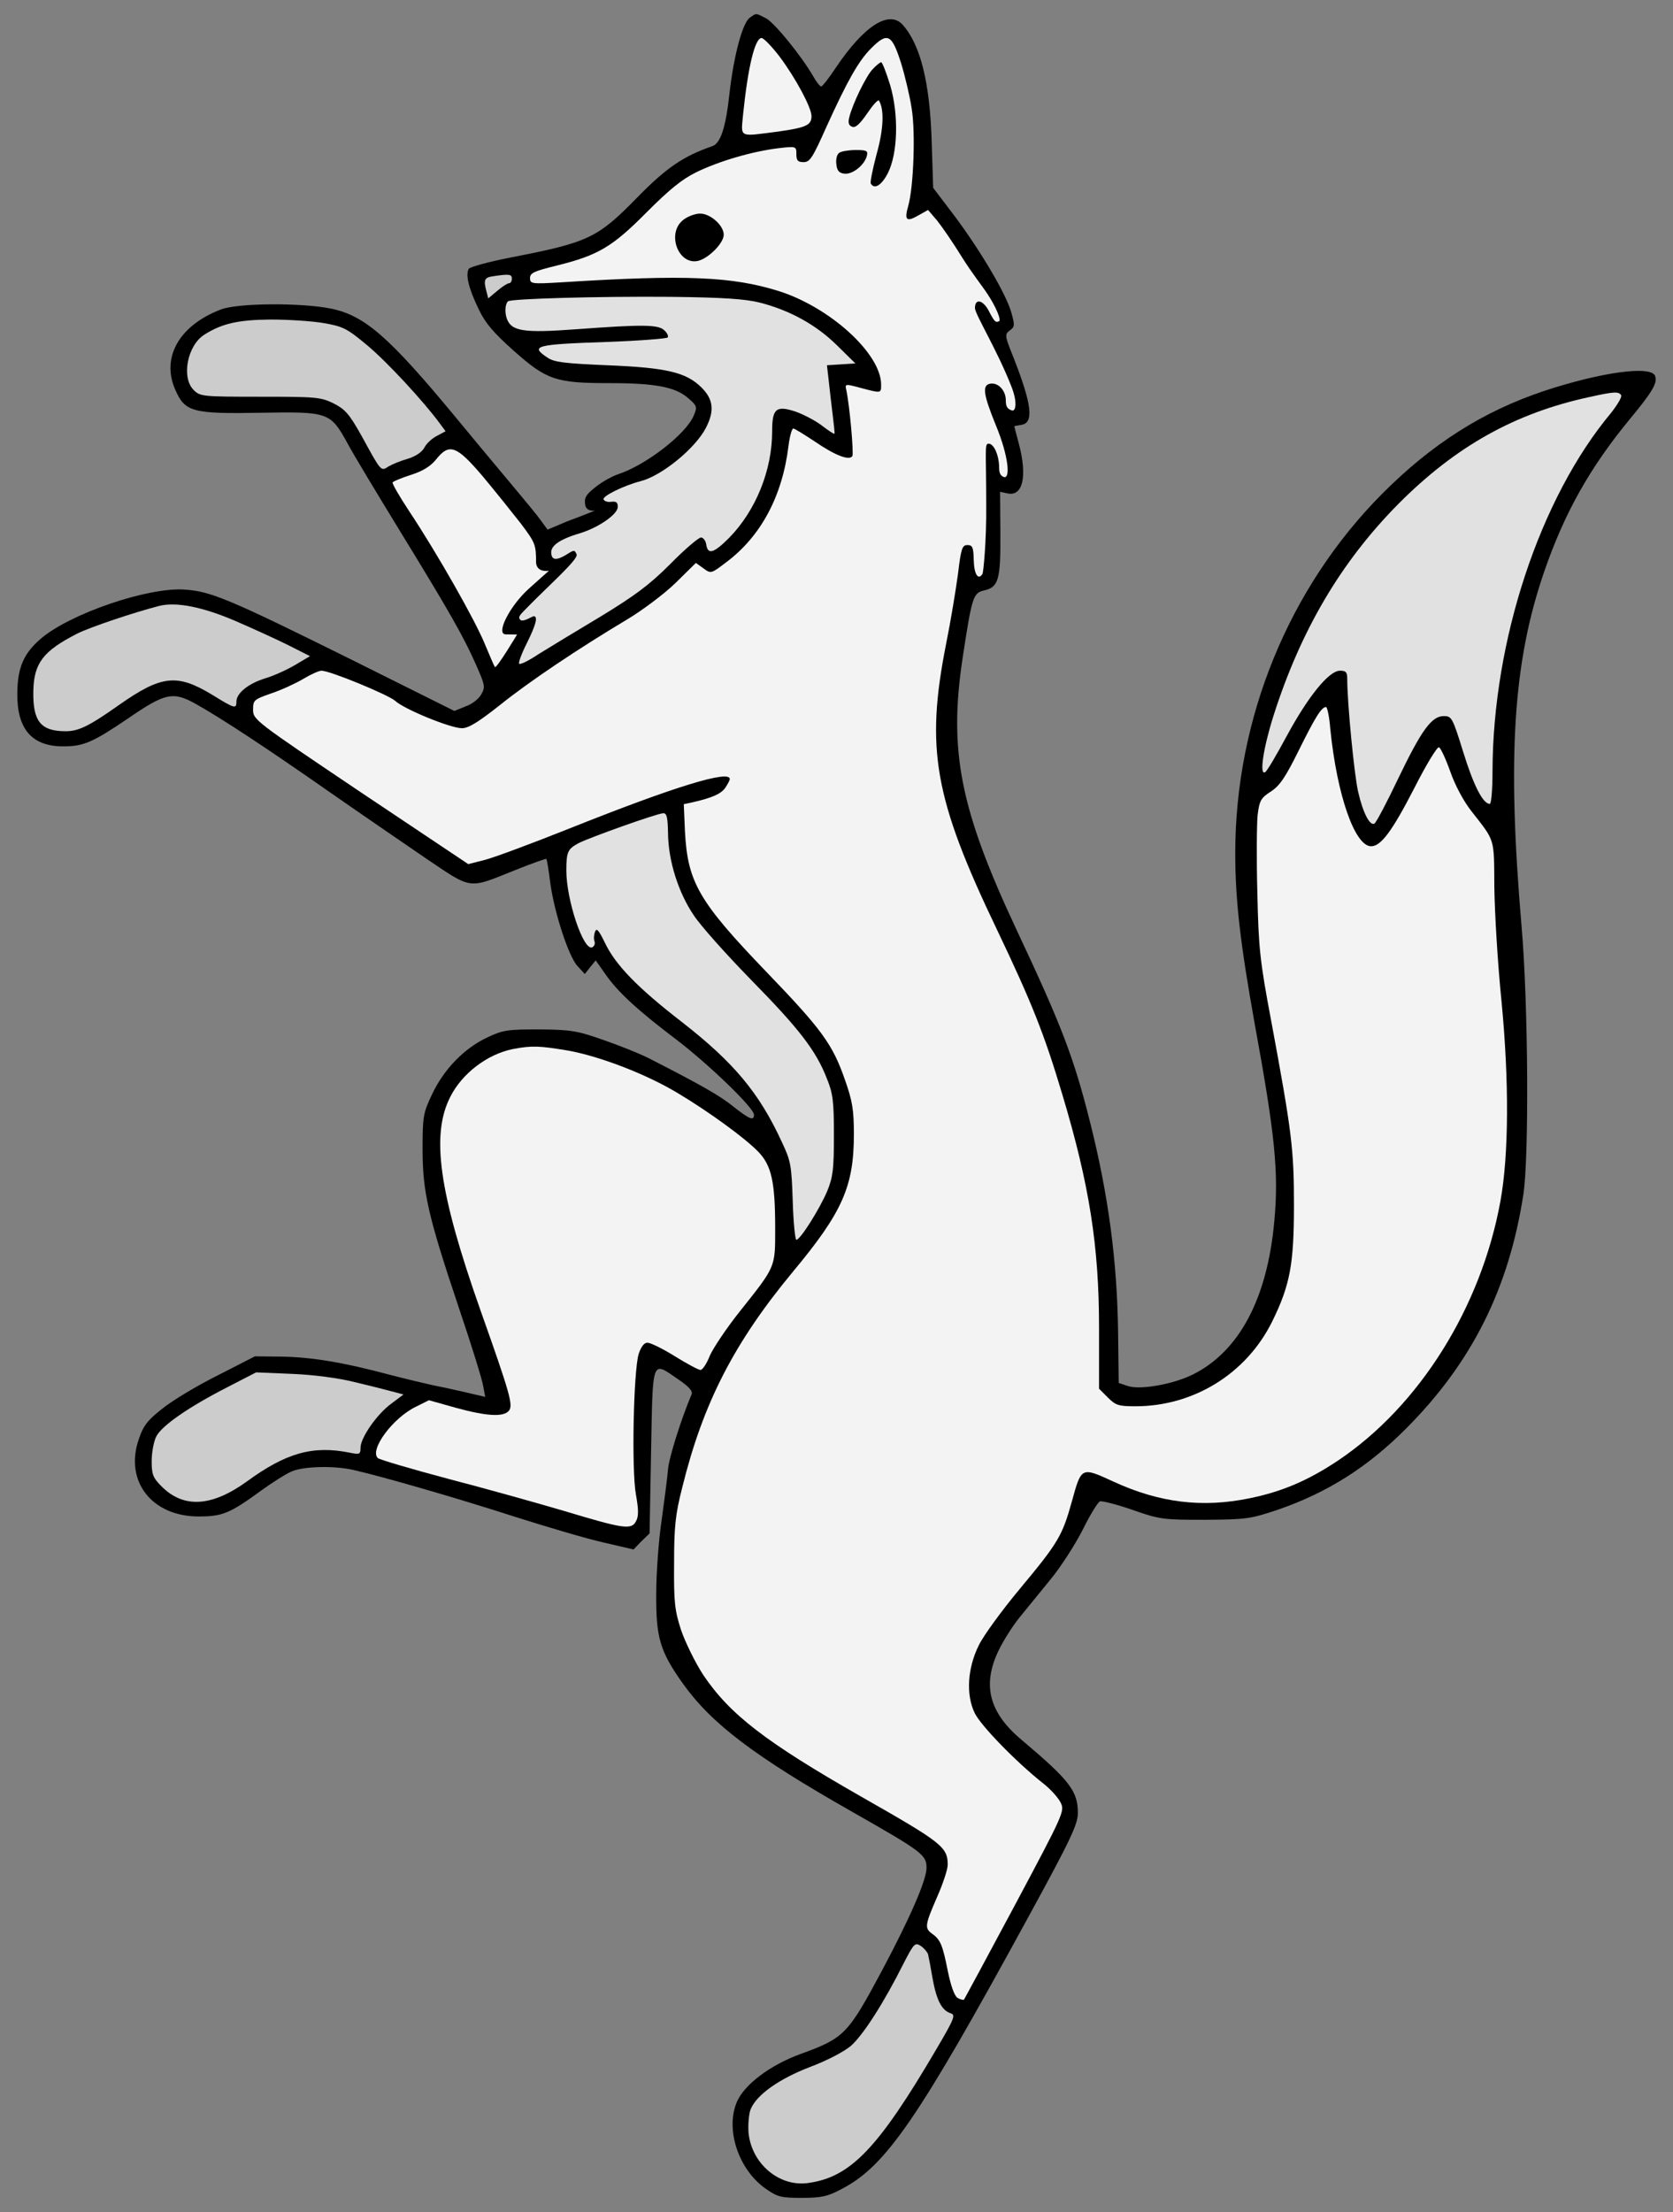 <?xml version="1.0" encoding="UTF-8" standalone="no"?>
<!DOCTYPE svg PUBLIC "-//W3C//DTD SVG 1.1//EN" "http://www.w3.org/Graphics/SVG/1.1/DTD/svg11.dtd">
<svg xmlns="http://www.w3.org/2000/svg" xmlns:xl="http://www.w3.org/1999/xlink" version="1.1" xmlns:dc="http://purl.org/dc/elements/1.1/" viewBox="49.5 63 265.5 351" width="265.5" height="351">
  <rect x="49.5" y="63" width="265.5" height="351" fill="#808080" stroke="none"/>
  <defs>
    <clipPath id="artboard_clip_path">
      <path d="M 49.5 63 L 315 63 L 315 360 L 278.238 414 L 49.5 414 Z"/>
    </clipPath>
  </defs>
  <g id="Fox_Rampant_(5)" stroke-opacity="1" fill="none" fill-opacity="1" stroke-dasharray="none" stroke="none">
    <title>Fox Rampant (5)</title>
    <g id="Fox_Rampant_(5)_Art" clip-path="url(#artboard_clip_path)">
      <title>Art</title>
      <g id="Group_53">
        <g id="Graphic_72">
          <path d="M 168.484 65.815 C 167.332 66.631 165.939 71.867 165.266 77.823 C 164.69 83.155 163.873 85.701 162.576 86.181 C 157.965 87.766 155.275 89.591 150.664 94.299 C 144.324 100.783 142.931 101.456 130.538 103.857 C 127.08 104.53 124.15 105.346 123.91 105.634 C 123.333 106.547 123.862 108.757 125.447 112.023 C 126.503 114.28 127.8 115.769 131.019 118.651 C 136.254 123.311 137.743 123.791 146.149 123.791 C 153.546 123.791 156.716 124.415 158.734 126.193 C 160.127 127.393 160.175 127.586 159.598 128.931 C 158.397 131.861 152.009 136.808 147.59 138.249 C 146.629 138.585 145.044 139.45 144.036 140.266 C 142.498 141.467 142.21 141.948 142.354 143.052 C 142.546 144.301 143.931 144 143.931 144 C 143.931 144 142.489 144.623 139.472 145.742 L 136.398 147.039 L 135.341 145.598 C 134.813 144.83 133.132 142.812 131.691 141.083 C 130.25 139.354 125.735 133.974 121.7 129.075 C 111.229 116.442 107.386 113.08 102.055 111.975 C 97.395 111.014 87.164 111.062 84.522 112.119 C 77.894 114.665 75.06 119.756 77.317 124.848 C 78.854 128.354 80.007 128.69 90.767 128.498 C 101.622 128.306 101.91 128.402 104.6 133.254 C 105.561 135.079 109.259 141.179 112.718 146.847 C 120.643 159.768 123.045 163.947 125.014 168.414 C 126.455 171.68 126.551 172.016 125.879 173.169 C 125.495 173.89 124.39 174.754 123.381 175.09 L 121.604 175.811 L 105.417 167.741 C 85.579 157.895 82.937 156.838 78.758 156.55 C 72.898 156.165 60.602 160.392 55.991 164.331 C 53.253 166.685 52.292 168.894 52.244 173.025 C 52.196 178.693 54.55 181.431 59.545 181.431 C 62.763 181.431 64.204 180.806 69.872 176.964 C 75.732 172.929 76.981 172.689 80.584 174.706 C 84.618 176.964 91.919 181.767 101.67 188.588 C 106.426 191.902 113.294 196.609 116.945 199.107 C 124.582 204.247 123.669 204.102 131.355 201.028 C 133.997 199.972 136.158 199.203 136.206 199.299 C 136.302 199.395 136.59 201.124 136.831 203.142 C 137.503 207.945 139.761 214.814 141.154 216.303 L 142.306 217.552 L 143.171 216.447 L 144.036 215.39 L 145.525 217.504 C 147.494 220.386 150.712 223.316 156.668 227.831 C 161.808 231.722 169.157 238.782 169.157 239.887 C 169.157 240.896 168.436 240.608 165.891 238.59 C 163.729 236.861 161.087 235.324 152.345 230.857 C 150.904 230.136 147.638 228.84 145.14 227.975 C 141.057 226.534 140.001 226.39 135.053 226.342 C 130.058 226.342 129.289 226.438 126.792 227.639 C 123.189 229.32 119.971 232.634 118.098 236.573 C 116.657 239.599 116.561 240.127 116.561 245.315 C 116.561 252.136 117.425 255.93 122.325 270.532 C 124.294 276.344 126.023 281.916 126.167 282.877 L 126.503 284.654 L 123.429 283.934 C 121.796 283.549 119.346 283.021 118.098 282.781 C 116.801 282.493 113.775 281.772 111.373 281.148 C 104.024 279.178 99.028 278.362 94.369 278.266 L 89.95 278.218 L 84.042 281.244 C 80.776 282.877 76.837 285.231 75.252 286.527 C 72.85 288.401 72.226 289.265 71.505 291.427 C 69.248 298.055 73.619 303.627 81.016 303.627 C 84.811 303.627 85.963 303.147 90.911 299.544 C 92.688 298.248 94.898 296.855 95.81 296.47 C 97.732 295.654 102.535 295.558 105.513 296.23 C 110.22 297.287 122.613 300.889 131.211 303.675 C 136.35 305.308 142.691 307.182 145.284 307.758 L 150.04 308.863 L 151.289 307.566 L 152.585 306.317 L 152.826 293.204 C 153.114 278.314 152.874 278.938 157.197 281.916 C 158.83 283.021 159.454 283.742 159.262 284.222 C 157.581 288.209 155.66 294.309 155.515 296.134 C 155.419 297.383 154.939 300.985 154.507 304.156 C 154.026 307.326 153.642 312.61 153.642 315.924 C 153.594 322.841 154.219 325.002 157.869 330.142 C 162.432 336.53 169.205 341.67 184.768 350.508 C 195.911 356.848 196.536 357.328 196.536 359.394 C 196.536 361.315 193.942 367.271 189.523 375.581 C 184.047 385.812 183.519 386.388 176.506 388.934 C 171.751 390.663 167.572 393.786 166.419 396.572 C 164.594 400.943 166.707 407.283 171.03 410.309 C 172.903 411.606 173.432 411.75 176.746 411.75 C 179.868 411.75 180.877 411.51 183.038 410.357 C 190.099 406.707 195.191 399.261 212.675 367.223 C 219.496 354.735 220.552 352.477 220.552 350.652 C 220.552 347.193 219.256 345.512 211.57 339.028 C 206.431 334.705 205.326 330.334 208.016 324.81 C 208.784 323.225 210.273 320.919 211.282 319.67 C 212.291 318.421 214.452 315.78 216.133 313.714 C 217.815 311.697 220.12 308.094 221.321 305.741 C 222.474 303.387 223.723 301.37 224.059 301.226 C 224.395 301.13 226.701 301.706 229.198 302.571 C 233.569 304.108 234.098 304.156 240.726 304.156 C 247.307 304.108 247.931 304.012 252.254 302.571 C 260.18 299.833 266.568 295.798 272.716 289.602 C 283.092 279.178 288.952 267.458 291.257 252.52 C 292.17 246.516 292.026 222.115 290.969 210.011 C 288.663 183.064 289.624 168.03 294.572 153.668 C 297.79 144.349 301.825 137.192 308.069 129.603 C 311.767 125.136 312.584 123.743 312.152 122.638 C 311.479 120.957 303.554 122.062 294.524 125.04 C 284.917 128.258 276.751 133.398 268.826 141.371 C 254.032 156.261 245.53 177.012 245.53 198.387 C 245.53 205.832 246.346 212.797 248.604 225.381 C 251.87 243.202 252.446 249.062 251.726 256.795 C 250.621 268.995 246.202 277.353 238.901 281.052 C 235.779 282.637 230.447 283.597 228.478 282.925 L 227.037 282.445 L 226.941 274.567 C 226.797 263.087 225.404 252.616 222.474 240.992 C 219.88 230.713 218.007 225.814 210.802 210.491 C 201.867 191.422 200.042 182.199 202.252 167.501 C 203.741 157.702 203.933 157.078 205.662 156.694 C 207.968 156.165 208.304 155.013 208.256 147.663 L 208.208 141.035 L 209.313 141.275 C 211.81 141.899 212.579 138.633 211.186 133.398 C 210.802 131.957 210.465 130.708 210.465 130.66 C 210.465 130.612 210.946 130.516 211.57 130.42 C 213.588 130.131 213.299 127.297 210.369 119.804 C 208.928 116.25 208.928 116.058 209.745 115.433 C 210.561 114.857 210.561 114.617 209.985 112.551 C 209.169 109.669 205.182 102.897 200.955 97.229 L 197.593 92.81 L 197.352 85.364 C 197.064 76.094 195.575 70.138 192.789 66.968 C 190.628 64.518 186.641 67.064 182.174 73.692 C 181.069 75.374 180.012 76.718 179.82 76.718 C 179.628 76.718 179.052 75.998 178.571 75.133 C 176.65 71.819 172.423 66.631 171.078 65.911 C 169.397 65.046 169.541 65.046 168.484 65.815 Z" fill="black"/>
        </g>
        <g id="Graphic_71">
          <path d="M 130.73 107.22 C 130.73 107.604 130.538 107.94 130.298 107.94 C 130.058 107.94 129.193 108.468 128.425 109.141 L 126.984 110.342 L 126.696 109.237 C 126.215 107.412 126.359 107.027 127.752 106.835 C 130.298 106.451 130.73 106.499 130.73 107.22 Z" fill="#ccc"/>
        </g>
        <g id="Graphic_70">
          <path d="M 306.772 125.712 C 306.916 126.001 306.196 127.201 305.187 128.498 C 293.851 142.044 286.406 164.667 286.358 185.37 C 286.358 188.252 286.166 190.557 285.926 190.557 C 284.821 190.557 283.332 187.579 281.699 182.295 C 280.017 176.868 279.873 176.627 278.625 176.627 C 276.703 176.627 275.118 178.789 271.372 186.57 C 269.594 190.317 267.913 193.487 267.625 193.679 C 266.904 194.112 265.8 191.998 265.031 188.636 C 264.407 185.898 263.302 174.562 263.302 170.719 C 263.302 169.663 263.11 169.423 262.149 169.423 C 260.42 169.423 257.154 173.409 253.695 179.798 C 252.062 182.824 250.573 185.37 250.285 185.514 C 249.324 186.138 249.949 181.815 251.582 176.627 C 255.905 163.034 262.293 152.179 271.42 142.956 C 280.546 133.782 289.96 128.546 301.728 126.001 C 305.619 125.136 306.388 125.088 306.772 125.712 Z" fill="#e1e1e1"/>
        </g>
        <g id="Group_67">
          <g id="Graphic_69">
            <path d="M 170.07 111.014 C 174.921 112.263 179.052 114.569 182.318 117.787 L 185.248 120.669 L 182.99 120.813 L 180.733 120.957 L 181.021 123.455 C 181.165 124.848 181.453 127.249 181.645 128.834 C 181.838 130.42 181.982 131.764 181.934 131.813 C 181.838 131.909 180.973 131.332 179.916 130.516 C 178.908 129.747 176.986 128.738 175.737 128.306 C 172.663 127.297 172.039 127.826 172.039 131.428 C 172.039 137.625 169.445 144.013 165.218 148.336 C 162.72 150.834 161.808 151.074 161.568 149.345 C 161.472 148.768 161.087 148.288 160.751 148.288 C 160.367 148.288 158.157 150.161 155.852 152.515 C 152.489 155.877 150.184 157.558 144.66 160.921 C 140.817 163.226 136.446 165.868 134.909 166.829 C 133.42 167.837 132.027 168.51 131.883 168.318 C 131.739 168.174 132.267 166.733 133.084 165.1 C 134.573 162.121 134.909 160.777 134.189 160.777 C 133.997 160.777 132.508 161.785 132.075 161.353 C 131.595 160.873 132.107 160.497 133.329 159.235 C 136.649 155.843 141.298 151.746 141.009 150.978 C 140.721 150.257 140.577 150.257 139.665 150.834 C 137.503 152.227 137.038 151.669 136.975 150.738 C 136.911 149.806 137.791 148.72 141.538 147.615 C 144.516 146.703 147.542 144.589 147.542 143.437 C 147.542 142.716 147.302 142.524 146.485 142.62 C 145.957 142.716 145.38 142.524 145.284 142.236 C 145.092 141.707 148.551 140.026 151.144 139.354 C 154.459 138.537 159.838 134.166 161.52 130.9 C 162.913 128.21 162.72 126.385 160.847 124.511 C 158.397 122.062 155.275 121.341 145.861 120.957 C 139.136 120.669 137.455 120.477 136.398 119.756 C 133.564 117.883 134.381 117.643 145.861 117.258 C 151.048 117.066 155.371 116.73 155.467 116.538 C 155.612 116.346 155.371 115.817 154.939 115.433 C 154.026 114.473 151.433 114.473 141.009 115.241 C 132.556 115.866 130.634 115.577 129.914 113.512 C 129.578 112.503 129.674 111.254 130.106 110.822 C 130.49 110.39 144.66 110.005 155.948 110.102 C 164.354 110.198 167.716 110.438 170.07 111.014 Z" fill="#e1e1e1"/>
          </g>
          <g id="Graphic_68">
            <path d="M 155.515 195.264 C 155.563 199.587 157.149 204.631 159.598 208.233 C 160.655 209.866 164.786 214.478 168.725 218.512 C 176.362 226.294 179.004 229.704 180.733 234.171 C 181.694 236.525 181.838 237.774 181.838 243.153 C 181.838 248.533 181.694 249.734 180.781 251.992 C 179.58 254.826 176.506 259.725 175.882 259.725 C 175.689 259.725 175.401 256.987 175.305 253.577 C 175.113 247.957 175.017 247.236 173.576 244.21 C 169.973 236.381 165.939 231.577 157.677 225.141 C 150.664 219.713 147.158 216.111 145.477 212.556 C 144.516 210.587 144.18 210.203 143.939 210.827 C 143.747 211.307 143.699 211.98 143.843 212.364 C 143.987 212.748 143.795 213.181 143.459 213.325 C 142.066 213.853 139.376 205.784 139.376 201.124 C 139.376 198.146 139.616 197.714 141.298 196.801 C 142.931 195.937 153.834 192.046 154.747 192.046 C 155.323 191.998 155.467 192.719 155.515 195.264 Z" fill="#e1e1e1"/>
          </g>
        </g>
        <g id="Group_62">
          <g id="Graphic_66">
            <path d="M 173.24 72.011 C 175.785 75.422 178.283 80.081 178.283 81.426 C 178.283 82.867 177.419 83.251 173 83.875 C 166.611 84.692 167.091 84.932 167.428 81.138 C 168.196 73.644 169.301 69.033 170.358 69.033 C 170.694 69.033 171.991 70.378 173.24 72.011 Z" fill="#f3f3f3"/>
          </g>
          <g id="Graphic_65">
            <path d="M 192.453 72.876 C 193.125 75.037 193.894 78.304 194.182 80.225 C 194.807 84.068 194.47 92.665 193.654 95.596 C 192.981 97.949 193.318 98.285 195.239 97.181 L 196.776 96.316 L 198.217 97.997 C 198.986 98.958 200.811 101.6 202.252 103.953 C 203.693 106.259 205.598 108.691 206.19 109.621 C 207.546 111.657 208.476 113.866 208.016 113.992 C 207.556 114.118 207.439 114.328 206.431 112.359 C 205.518 110.582 204.221 110.294 204.221 111.879 C 204.221 112.839 207.739 118.53 209.985 124.271 C 211.034 126.89 210.685 128.401 210.033 128.114 C 209.616 127.93 209.12 127.778 209.12 126.625 C 209.169 124.992 207.92 123.647 206.623 123.887 C 205.326 124.127 205.566 125.616 207.535 130.468 C 209.601 135.463 209.871 139.099 208.784 138.681 C 208.382 138.527 208.064 138.201 208.064 137.288 C 208.064 135.271 207.247 133.398 206.383 133.398 C 205.71 133.398 206.011 134.414 206.011 143.252 C 206.059 148.776 205.566 153.764 205.422 154.052 C 204.749 155.157 204.077 154.148 204.029 151.842 C 203.981 149.825 203.837 149.489 203.02 149.489 C 202.204 149.489 202.012 150.017 201.531 154.052 C 201.195 156.55 200.378 161.545 199.658 165.1 C 196.344 181.815 197.737 189.693 207.728 210.539 C 213.251 222.115 215.221 227.062 218.103 236.717 C 222.378 250.983 223.915 260.686 223.915 273.703 L 223.915 283.357 L 225.308 284.75 C 226.557 285.999 227.037 286.143 229.679 286.143 C 238.949 286.143 247.307 280.956 251.39 272.694 C 254.224 266.93 254.848 263.616 254.848 254.201 C 254.848 245.363 254.512 242.625 251.246 225.045 C 249.42 215.39 249.228 213.373 249.036 204.583 C 248.892 199.251 248.94 193.727 249.084 192.286 C 249.372 190.029 249.612 189.596 251.198 188.588 C 252.591 187.675 253.503 186.33 255.617 182.055 C 258.21 176.82 259.219 175.186 259.94 175.186 C 260.132 175.186 260.468 176.772 260.612 178.645 C 261.669 189.164 264.503 197.282 267.097 197.282 C 268.634 197.282 270.411 194.928 273.917 188.107 C 275.791 184.409 277.568 181.479 277.856 181.575 C 278.096 181.623 278.913 183.352 279.633 185.37 C 280.402 187.579 281.747 190.125 283.044 191.758 C 286.79 196.561 286.598 195.841 286.646 203.718 C 286.694 207.705 287.174 215.919 287.799 222.019 C 289 234.556 288.952 246.276 287.607 253.625 C 284.533 270.484 274.734 286.095 261.861 294.741 C 257.106 297.911 252.975 299.689 247.787 300.745 C 240.294 302.282 233.521 301.466 226.22 298.103 C 221.081 295.75 221.129 295.702 219.592 301.274 C 218.103 306.653 217.43 307.806 211.426 315.011 C 208.496 318.518 205.566 322.552 204.846 324.041 C 203.02 327.692 202.78 331.919 204.173 334.801 C 205.134 336.818 210.85 342.678 215.125 346.041 C 216.229 346.905 217.43 348.25 217.815 349.019 C 218.487 350.364 218.343 350.7 210.61 365.206 C 206.238 373.371 202.588 380.144 202.492 380.288 C 202.348 380.384 201.916 380.288 201.435 380 C 200.955 379.664 200.378 378.079 199.898 375.677 C 199.082 371.594 198.745 370.778 197.4 369.817 C 196.2 368.952 196.296 368.424 198.217 364.005 C 199.13 361.94 199.898 359.634 199.898 358.913 C 199.898 356.08 199.034 355.407 186.209 348.106 C 170.982 339.412 165.314 335.041 161.087 328.749 C 159.838 326.827 158.253 323.609 157.581 321.64 C 156.572 318.518 156.428 317.269 156.476 311.12 C 156.476 305.26 156.668 303.339 157.773 299.016 C 161.087 285.567 166.035 276.008 175.353 264.768 C 183.231 255.306 185.008 251.223 185.008 242.961 C 185.008 239.119 184.768 237.678 183.615 234.411 C 181.645 228.696 179.916 226.342 171.078 217.168 C 160.415 206.072 158.638 202.998 158.205 195.024 L 158.013 190.605 L 159.358 190.317 C 162.528 189.596 163.921 188.972 164.594 188.011 C 164.978 187.435 165.314 186.811 165.314 186.618 C 165.314 185.129 156.62 187.771 139.905 194.448 C 133.997 196.801 127.944 199.059 126.455 199.443 L 123.814 200.116 L 106.714 188.684 C 89.998 177.444 89.662 177.204 89.662 175.619 C 89.662 174.082 89.806 173.986 92.544 173.025 C 94.129 172.497 96.435 171.44 97.635 170.719 C 98.836 169.999 100.133 169.423 100.517 169.423 C 101.862 169.423 111.181 173.265 112.238 174.226 C 113.63 175.523 120.98 178.549 122.805 178.549 C 123.862 178.549 125.399 177.588 128.809 174.898 C 133.468 171.152 141.202 165.964 149.079 161.257 C 151.481 159.816 154.939 157.222 156.716 155.493 L 159.935 152.323 L 161.135 153.187 C 162.336 154.052 162.336 154.052 164.738 152.227 C 170.262 148.096 173.672 141.707 174.633 133.734 C 174.825 132.245 175.161 130.996 175.401 130.996 C 175.593 130.996 177.13 131.957 178.812 133.061 C 182.03 135.271 184.287 136.136 184.768 135.367 C 185.008 134.935 184.335 127.345 183.807 124.896 C 183.567 123.887 183.615 123.887 186.113 124.56 C 189.379 125.424 189.331 125.424 189.331 124.031 C 189.331 119.132 181.261 111.783 173.096 109.189 C 165.698 106.883 158.397 106.547 138.608 107.796 C 133.852 108.084 133.612 108.036 133.612 107.123 C 133.612 106.307 134.285 106.019 137.791 105.154 C 144.42 103.521 146.677 102.176 152.105 96.7 C 155.708 93.098 157.677 91.465 160.031 90.312 C 163.681 88.535 169.013 86.998 173.048 86.517 C 175.882 86.181 175.882 86.229 175.882 87.478 C 175.882 88.487 176.122 88.727 177.034 88.727 C 178.043 88.727 178.475 88.006 180.685 83.059 C 183.999 75.758 185.776 72.636 187.746 70.666 C 190.34 68.072 191.012 68.409 192.453 72.876 Z" fill="#f3f3f3"/>
          </g>
          <g id="Graphic_64">
            <path d="M 126.071 138.537 C 128.04 140.891 130.73 144.253 132.123 146.03 C 134.477 149.153 134.573 149.441 134.573 152.323 C 134.746 153.94 136.618 153.562 136.618 153.562 C 136.618 153.562 134.429 155.493 133.324 156.502 C 130.298 159.288 128.137 163.659 129.77 163.659 C 130.058 163.659 131.556 163.688 131.556 163.688 C 131.556 163.688 128.329 169.086 128.04 168.846 C 127.944 168.75 127.272 167.165 126.503 165.34 C 125.014 161.593 118.866 150.786 114.495 144.205 C 112.91 141.803 111.709 139.738 111.805 139.546 C 111.949 139.354 113.246 138.825 114.735 138.345 C 116.561 137.769 117.809 137 118.674 135.943 C 120.787 133.254 121.94 133.686 126.071 138.537 Z" fill="#f3f3f3"/>
          </g>
          <g id="Graphic_63">
            <path d="M 139.665 229.704 C 144.708 230.617 152.105 233.451 157.101 236.477 C 162 239.407 167.668 243.538 169.781 245.699 C 171.943 247.909 172.519 250.503 172.519 257.996 C 172.519 264.192 172.615 263.904 166.851 271.157 C 164.786 273.751 162.672 276.921 162.144 278.122 C 161.664 279.37 160.991 280.379 160.655 280.379 C 160.367 280.379 158.542 279.419 156.62 278.218 C 154.699 277.017 152.73 276.056 152.249 276.056 C 151.721 276.056 151.24 276.681 150.856 277.833 C 150.04 280.523 149.703 296.278 150.424 300.169 C 150.856 302.619 150.856 303.627 150.424 304.396 C 149.703 305.789 148.455 305.597 138.896 302.715 C 134.813 301.514 126.599 299.208 120.691 297.671 C 114.735 296.086 109.692 294.597 109.452 294.357 C 108.107 293.012 111.901 287.92 115.552 286.191 L 117.569 285.183 L 121.844 286.383 C 126.744 287.728 129.385 287.872 130.25 286.864 C 130.97 285.999 130.49 284.27 125.735 270.869 C 119.154 252.232 117.857 243.057 120.98 237.005 C 122.853 233.307 126.84 230.281 130.874 229.464 C 133.901 228.888 135.053 228.936 139.665 229.704 Z" fill="#f3f3f3"/>
          </g>
        </g>
        <g id="Group_57">
          <g id="Graphic_61">
            <path d="M 100.95 114.28 C 103.976 114.809 104.6 115.145 107.77 117.787 C 110.893 120.381 116.753 126.721 119.25 130.131 L 120.211 131.428 L 118.866 132.149 C 118.098 132.533 117.185 133.35 116.849 134.022 C 116.464 134.743 115.456 135.415 114.207 135.799 C 113.15 136.087 111.757 136.664 111.181 137 C 109.932 137.817 110.028 137.913 106.954 132.293 C 104.936 128.69 104.312 127.97 102.439 127.009 C 100.373 126.001 99.605 125.952 90.767 125.952 C 81.64 125.952 81.256 125.904 80.247 124.896 C 78.23 122.926 79.239 117.787 81.929 116.106 C 84.715 114.328 87.308 113.752 92.4 113.704 C 95.234 113.704 99.076 113.944 100.95 114.28 Z" fill="#ccc"/>
          </g>
          <g id="Graphic_60">
            <path d="M 86.78 161.497 C 89.662 162.746 93.553 164.523 95.378 165.436 L 98.692 167.117 L 96.339 168.51 C 95.042 169.278 92.928 170.239 91.631 170.623 C 88.941 171.44 87.02 172.977 87.02 174.322 C 87.02 175.523 86.78 175.475 83.129 173.217 C 77.558 169.855 75.108 170.143 68.335 174.898 C 63.58 178.261 61.947 179.029 59.929 179.029 C 55.943 179.029 54.694 177.444 54.79 172.641 C 54.886 168.222 56.327 166.3 61.803 163.514 C 63.82 162.506 70.833 160.152 74.772 159.143 C 77.462 158.471 81.592 159.288 86.78 161.497 Z" fill="#ccc"/>
          </g>
          <g id="Graphic_59">
            <path d="M 105.753 282.301 C 108.011 282.829 110.652 283.501 111.709 283.79 L 113.534 284.27 L 111.613 285.711 C 109.308 287.392 106.714 291.139 106.714 292.724 C 106.714 293.78 106.57 293.829 104.936 293.492 C 99.124 292.339 94.898 293.54 88.701 298.055 C 83.129 302.09 78.662 302.378 75.156 298.872 C 73.763 297.479 73.571 296.951 73.571 294.837 C 73.571 293.444 73.907 291.715 74.291 290.947 C 75.156 289.217 79.479 286.239 85.579 283.117 L 90.142 280.763 L 95.906 281.004 C 99.365 281.148 103.303 281.676 105.753 282.301 Z" fill="#ccc"/>
          </g>
          <g id="Graphic_58">
            <path d="M 196.776 373.083 C 196.872 373.468 197.208 375.197 197.496 376.926 C 198.121 380.384 198.937 381.969 200.33 382.45 C 201.195 382.69 201.003 383.218 198.121 388.118 C 188.85 403.921 184.479 408.484 177.707 409.396 C 173.144 410.021 168.773 406.322 168.292 401.423 C 168.196 400.126 168.34 398.397 168.629 397.676 C 169.589 395.371 173.144 392.873 177.995 391 C 180.685 389.991 183.375 388.598 184.528 387.637 C 186.449 385.956 189.763 380.817 192.933 374.476 C 194.518 371.402 194.711 371.21 195.575 371.738 C 196.103 372.075 196.632 372.699 196.776 373.083 Z" fill="#ccc"/>
          </g>
        </g>
        <g id="Graphic_56">
          <path d="M 187.986 73.981 C 186.929 75.085 184.816 79.456 184.287 81.57 C 184.047 82.482 184.191 82.915 184.72 83.107 C 185.248 83.347 185.969 82.675 187.121 80.993 C 188.034 79.648 188.85 78.736 188.995 78.976 C 189.859 80.417 189.715 83.539 188.61 87.478 C 187.986 89.832 187.554 91.945 187.698 92.137 C 188.274 93.098 189.379 92.425 190.388 90.504 C 191.973 87.382 192.165 81.282 190.772 76.526 C 190.147 74.509 189.523 72.876 189.331 72.876 C 189.187 72.876 188.562 73.356 187.986 73.981 Z" fill="black"/>
        </g>
        <g id="Graphic_55">
          <path d="M 182.702 87.238 C 182.318 87.478 182.126 88.246 182.222 89.015 C 182.318 90.072 182.654 90.456 183.471 90.552 C 184.768 90.744 186.689 89.207 187.073 87.718 C 187.265 86.95 187.073 86.805 185.344 86.805 C 184.239 86.805 183.038 86.998 182.702 87.238 Z" fill="black"/>
        </g>
        <g id="Graphic_54">
          <path d="M 157.917 97.901 C 155.227 100.015 157.149 105.154 160.319 104.386 C 162 103.953 164.354 101.552 164.354 100.255 C 164.354 98.766 162.24 96.892 160.607 96.892 C 159.838 96.892 158.638 97.325 157.917 97.901 Z" fill="black"/>
        </g>
      </g>
    </g>
  </g>
</svg>
